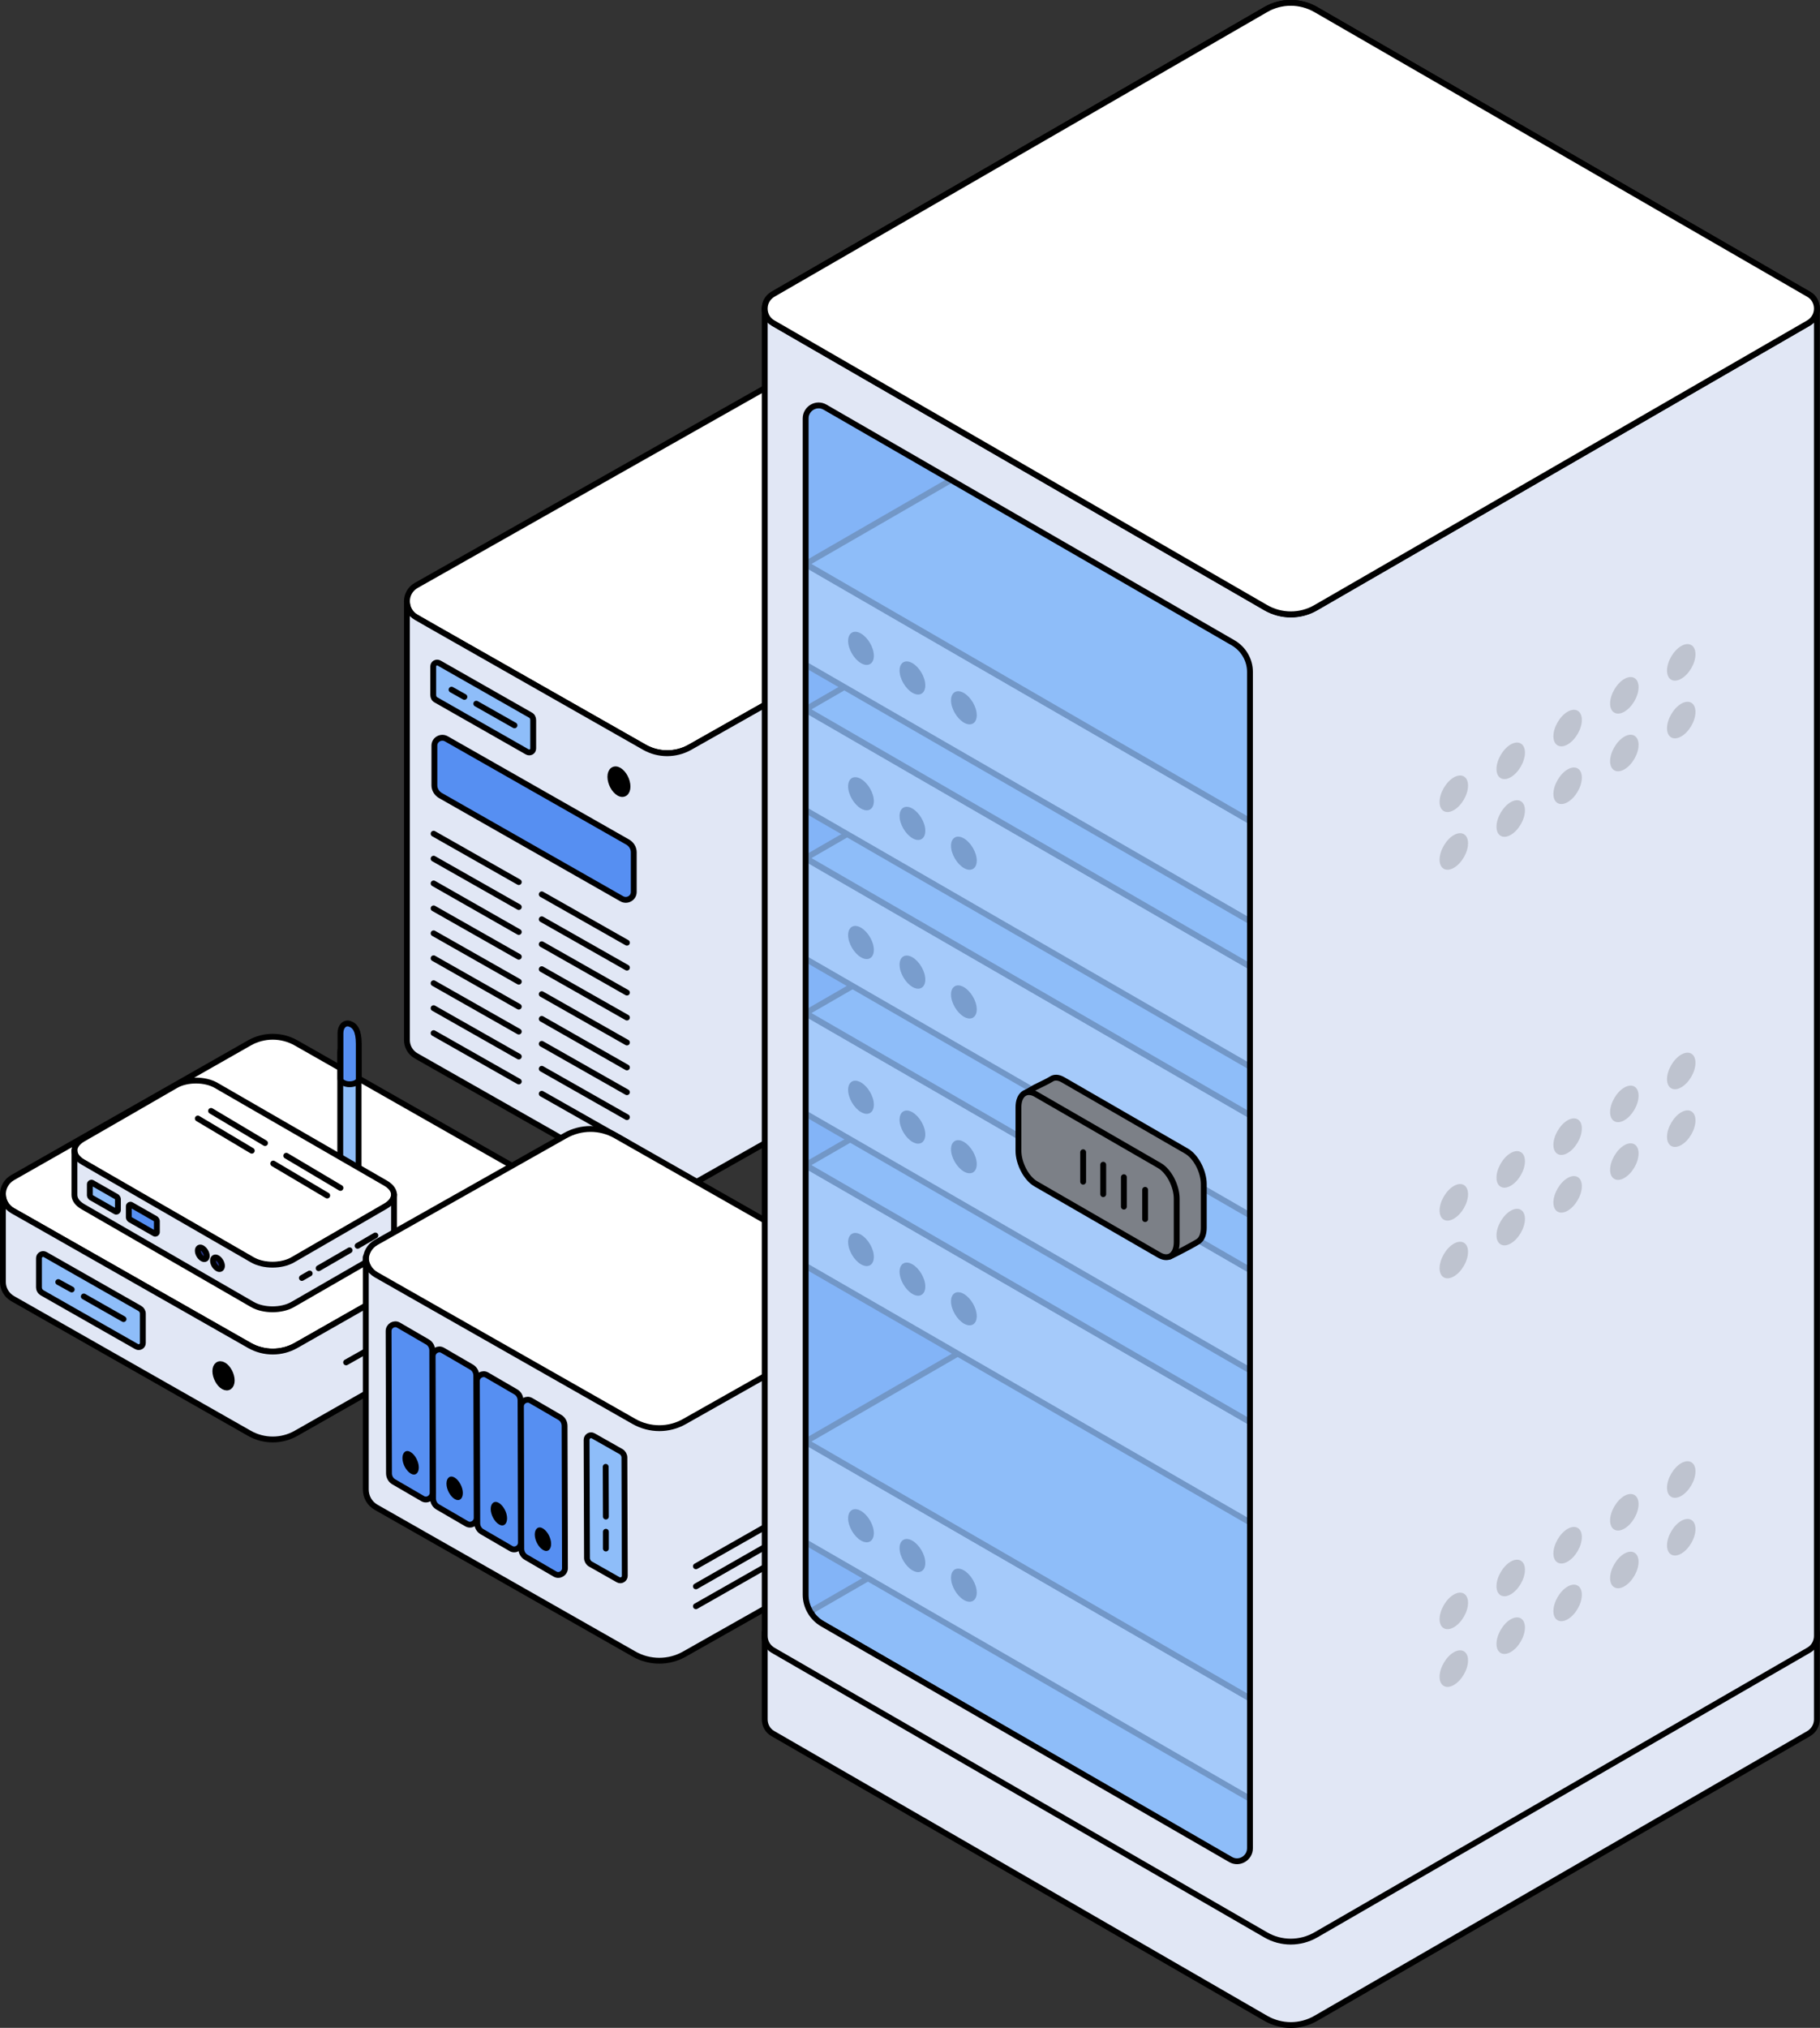 <?xml version="1.0" encoding="UTF-8"?>
<svg id="Layer_2" xmlns="http://www.w3.org/2000/svg" viewBox="0 0 93.39 104.03">
  <rect x="0" y="0" width="93.39" height="104.03" fill="#333333" stroke="none"/>
  <defs>
    <style>
      .cls-1, .cls-2, .cls-3, .cls-4, .cls-5, .cls-6, .cls-7, .cls-8 {
        stroke: #000;
        stroke-width: .3px;
      }

      .cls-1, .cls-3 {
        stroke-miterlimit: 10;
      }

      .cls-2, .cls-4, .cls-5, .cls-6, .cls-7, .cls-8 {
        stroke-linecap: round;
        stroke-linejoin: round;
      }

      .cls-2, .cls-9 {
        fill: #8ebdf9;
      }

      .cls-3 {
        fill: #27378d;
      }

      .cls-4 {
        fill: none;
      }

      .cls-9 {
        opacity: .8;
      }

      .cls-5 {
        fill: #e1e7f5;
      }

      .cls-10 {
        fill: #221f20;
      }

      .cls-6 {
        fill: #7c8087;
      }

      .cls-11 {
        opacity: .18;
      }

      .cls-7 {
        fill: #fff;
      }

      .cls-8 {
        fill: #568ff2;
      }
    </style>
  </defs>
  <g id="Layer_1-2" data-name="Layer_1">
    <g>
      <g>
        <g>
          <path class="cls-7" d="M59.09,24.35v.06c0,.31-.17.61-.48.79l-.89.51-22.33,12.63c-.71.4-1.59.4-2.31,0l-10.83-6.16-.89-.51c-.32-.18-.48-.5-.48-.82s.16-.64.48-.82l23.21-13.13c.71-.41,1.59-.41,2.31,0l11.72,6.66c.31.18.47.48.48.79Z"/>
          <path class="cls-5" d="M59.09,24.41v22.5c0,.31-.17.61-.48.79l-23.22,13.13c-.71.4-1.59.4-2.31,0l-11.72-6.66c-.32-.18-.48-.5-.48-.82v-22.5c0,.32.16.64.48.82l.89.51,10.83,6.16c.71.4,1.59.4,2.31,0l22.33-12.63.89-.51c.31-.18.47-.48.48-.79Z"/>
          <path class="cls-2" d="M27.05,38.57l-4.67-2.66c-.1-.05-.15-.15-.15-.26v-1.46c0-.16.17-.25.31-.17l4.67,2.66c.1.05.15.15.15.26v1.46c0,.16-.17.25-.31.17Z"/>
          <g>
            <line class="cls-4" x1="24.44" y1="36.1" x2="26.4" y2="37.21"/>
            <line class="cls-4" x1="23.17" y1="35.38" x2="23.83" y2="35.75"/>
          </g>
          <path class="cls-1" d="M32.2,40.35c0,.32-.2.47-.44.33s-.44-.51-.44-.83.2-.47.44-.33.44.51.44.83Z"/>
        </g>
        <line class="cls-4" x1="32.17" y1="58.59" x2="27.8" y2="56.11"/>
        <line class="cls-4" x1="32.17" y1="57.31" x2="27.8" y2="54.83"/>
        <line class="cls-4" x1="32.17" y1="56.03" x2="27.8" y2="53.55"/>
        <line class="cls-4" x1="32.17" y1="54.76" x2="27.8" y2="52.27"/>
        <line class="cls-4" x1="32.17" y1="53.48" x2="27.8" y2="51"/>
        <line class="cls-4" x1="32.17" y1="52.2" x2="27.8" y2="49.72"/>
        <line class="cls-4" x1="32.17" y1="50.92" x2="27.8" y2="48.44"/>
        <line class="cls-4" x1="32.17" y1="49.64" x2="27.8" y2="47.16"/>
        <line class="cls-4" x1="32.17" y1="48.36" x2="27.8" y2="45.88"/>
        <line class="cls-4" x1="26.62" y1="55.48" x2="22.25" y2="53"/>
        <line class="cls-4" x1="26.62" y1="54.2" x2="22.25" y2="51.72"/>
        <line class="cls-4" x1="26.62" y1="52.92" x2="22.25" y2="50.44"/>
        <line class="cls-4" x1="26.62" y1="51.64" x2="22.25" y2="49.16"/>
        <line class="cls-4" x1="26.62" y1="50.36" x2="22.25" y2="47.88"/>
        <line class="cls-4" x1="26.62" y1="49.08" x2="22.25" y2="46.6"/>
        <line class="cls-4" x1="26.62" y1="47.81" x2="22.25" y2="45.32"/>
        <line class="cls-4" x1="26.62" y1="46.53" x2="22.25" y2="44.05"/>
        <line class="cls-4" x1="26.62" y1="45.25" x2="22.25" y2="42.77"/>
        <path class="cls-8" d="M31.91,46.11l-9.31-5.3c-.19-.11-.31-.31-.31-.52v-2.04c0-.31.34-.5.61-.35l9.31,5.3c.19.11.31.31.31.52v2.04c0,.31-.34.5-.61.35Z"/>
      </g>
      <g>
        <path class="cls-7" d="M27.84,61.23v.06c0,.32-.18.64-.5.82l-.92.52-11.23,6.39c-.74.42-1.65.42-2.39,0l-11.23-6.39-.92-.52c-.33-.19-.5-.52-.5-.85s.17-.66.5-.85l12.15-6.91c.74-.42,1.65-.42,2.39,0l12.15,6.91c.32.18.49.5.5.82Z"/>
        <path class="cls-5" d="M27.84,61.29v4.51c0,.32-.18.64-.5.82l-12.15,6.91c-.74.42-1.65.42-2.39,0l-12.15-6.91c-.33-.19-.5-.52-.5-.85v-4.51c0,.33.17.66.5.85l.92.52,11.23,6.39c.74.42,1.65.42,2.39,0l11.23-6.39.92-.52c.32-.18.49-.5.5-.82Z"/>
        <path class="cls-2" d="M7.01,69.08l-4.85-2.76c-.1-.06-.16-.16-.16-.27v-1.51c0-.16.18-.26.32-.18l4.85,2.76c.1.06.16.16.16.27v1.51c0,.16-.18.26-.32.18Z"/>
        <g>
          <line class="cls-4" x1="4.3" y1="66.51" x2="6.34" y2="67.67"/>
          <line class="cls-4" x1="2.99" y1="65.77" x2="3.68" y2="66.15"/>
        </g>
        <path class="cls-1" d="M11.89,70.82c0,.3-.19.44-.42.31s-.42-.49-.42-.79.19-.44.42-.31.42.49.42.79Z"/>
        <g>
          <line class="cls-4" x1="21.24" y1="67.92" x2="25.77" y2="65.34"/>
          <line class="cls-4" x1="17.76" y1="69.89" x2="19.53" y2="68.89"/>
        </g>
      </g>
      <g>
        <g>
          <g>
            <path class="cls-2" d="M18.41,61.44l-.95-.55v-6.9c0-.35.21-.63.47-.48h0c.26.15.47.68.47,1.03v6.9Z"/>
            <path class="cls-8" d="M18.41,55.35v-1.8c0-.66-.18-.94-.47-1.03-.25-.08-.47.13-.47.48v2.35s0,.04.01.06c.02.05.06.1.13.13.18.11.48.11.67,0,.07-.04.11-.09.13-.13,0-.02.01-.04.01-.06h0Z"/>
          </g>
          <path class="cls-7" d="M20.22,61.29c0,.22-.14.43-.43.6l-.95.55-3.82,2.21c-.57.33-1.5.33-2.07,0l-7.75-4.47-.95-.55c-.29-.17-.43-.38-.43-.6s.14-.43.43-.6l2.57-1.48,2.2-1.27c.57-.33,1.5-.33,2.07,0l2.2,1.27,6.5,3.75c.29.17.43.38.43.6Z"/>
          <path class="cls-5" d="M20.22,61.29v2.28c0,.22-.14.43-.43.6l-4.77,2.75c-.57.33-1.5.33-2.07,0l-8.7-5.02c-.29-.17-.43-.38-.43-.6v-2.29c0,.22.14.43.43.6l.95.55,7.75,4.47c.57.33,1.5.33,2.07,0l3.82-2.21.95-.55c.29-.17.43-.38.43-.6Z"/>
          <g>
            <line class="cls-5" x1="15.89" y1="65.33" x2="15.49" y2="65.56"/>
            <line class="cls-5" x1="17.94" y1="64.14" x2="16.35" y2="65.06"/>
            <line class="cls-5" x1="19.26" y1="63.38" x2="18.35" y2="63.91"/>
          </g>
          <path class="cls-2" d="M5.93,62.15l-1.26-.72s-.06-.06-.06-.1v-.58c0-.06.07-.1.12-.07l1.26.72s.06.06.06.1v.58c0,.06-.07.1-.12.07Z"/>
          <path class="cls-8" d="M7.93,63.28l-1.26-.72s-.06-.06-.06-.1v-.58c0-.06.07-.1.12-.07l1.26.72s.06.06.06.1v.58c0,.06-.07.1-.12.07Z"/>
          <path class="cls-3" d="M10.15,64.16c0,.15.1.32.23.4s.23.01.23-.13-.1-.32-.23-.4-.23-.01-.23.13Z"/>
          <path class="cls-3" d="M10.93,64.67c0,.15.1.32.23.4s.23.01.23-.13-.1-.32-.23-.4-.23-.01-.23.13Z"/>
        </g>
        <line class="cls-4" x1="13.6" y1="58.64" x2="10.83" y2="56.99"/>
        <line class="cls-4" x1="12.92" y1="59.03" x2="10.15" y2="57.38"/>
        <line class="cls-4" x1="17.47" y1="60.94" x2="14.69" y2="59.29"/>
        <line class="cls-4" x1="16.79" y1="61.33" x2="14.02" y2="59.69"/>
      </g>
      <g>
        <path class="cls-7" d="M45.36,66.65v.07c0,.35-.19.69-.54.89l-1,.57-8.69,4.91c-.8.46-1.8.46-2.6,0l-12.22-6.95-1-.57c-.36-.2-.54-.56-.54-.92s.18-.72.54-.92l9.69-5.47c.81-.46,1.8-.46,2.6,0l13.22,7.52c.35.2.53.54.54.89Z"/>
        <path class="cls-5" d="M45.36,66.55v11.93c0,.35-.19.69-.54.89l-9.69,5.48c-.8.46-1.8.46-2.6,0l-13.22-7.52c-.36-.2-.54-.56-.54-.92v-11.93c0,.36.18.72.54.92l1,.57,12.22,6.95c.81.46,1.8.46,2.6,0l8.69-4.91,1-.57c.35-.2.53-.54.54-.89Z"/>
        <path class="cls-2" d="M30.1,73.86l.02,6.07c0,.12.07.24.17.3l1.43.81c.15.09.34-.03.34-.2l-.02-6.07c0-.12-.07-.24-.17-.3l-1.43-.81c-.15-.09-.34.03-.34.2Z"/>
        <line class="cls-4" x1="31.09" y1="77.8" x2="31.08" y2="75.25"/>
        <line class="cls-4" x1="31.09" y1="79.44" x2="31.09" y2="78.58"/>
        <path class="cls-8" d="M28.99,80.45l-.02-7.3c0-.18-.09-.35-.25-.44l-1.48-.86c-.22-.13-.51.04-.51.3l.02,7.3c0,.18.09.35.25.44l1.48.86c.22.13.51-.04.51-.3Z"/>
        <path class="cls-8" d="M26.73,79.14l-.02-7.3c0-.18-.09-.35-.25-.44l-1.48-.86c-.22-.13-.51.04-.51.3l.02,7.3c0,.18.09.35.25.44l1.48.86c.22.13.51-.04.51-.3Z"/>
        <path class="cls-8" d="M24.46,77.87l-.02-7.3c0-.18-.09-.35-.25-.44l-1.48-.86c-.22-.13-.51.04-.51.3l.02,7.3c0,.18.09.35.25.44l1.48.86c.22.13.51-.04.51-.3Z"/>
        <path class="cls-8" d="M22.2,76.58l-.02-7.3c0-.18-.09-.35-.25-.44l-1.48-.86c-.22-.13-.51.04-.51.3l.02,7.3c0,.18.09.35.25.44l1.48.86c.22.13.51-.04.51-.3Z"/>
        <line class="cls-4" x1="35.71" y1="82.4" x2="39.21" y2="80.41"/>
        <line class="cls-4" x1="35.71" y1="81.38" x2="39.21" y2="79.38"/>
        <line class="cls-4" x1="35.71" y1="80.35" x2="39.21" y2="78.36"/>
        <line class="cls-4" x1="40.16" y1="79.9" x2="43.67" y2="77.91"/>
        <line class="cls-4" x1="40.16" y1="78.88" x2="43.67" y2="76.88"/>
        <line class="cls-4" x1="40.16" y1="77.85" x2="43.67" y2="75.86"/>
        <path d="M28.28,79.2c0,.31-.19.45-.42.31s-.42-.49-.42-.79.19-.45.42-.31.42.49.42.79Z"/>
        <path d="M26.02,77.89c0,.31-.19.45-.42.31s-.42-.49-.42-.79.19-.45.42-.31.42.49.42.79Z"/>
        <path d="M23.75,76.59c0,.31-.19.45-.42.31s-.42-.49-.42-.79.19-.45.42-.31.42.49.42.79Z"/>
        <path d="M21.49,75.28c0,.31-.19.45-.42.31s-.42-.49-.42-.79.19-.45.42-.31.42.49.42.79Z"/>
      </g>
      <g>
        <g>
          <path class="cls-7" d="M39.24,84.02c0,.29.14.58.43.74l25.28,14.6c.8.46,1.78.46,2.57,0l25.28-14.6c.29-.17.43-.45.43-.74s-.14-.58-.43-.74l-25.28-14.6c-.8-.46-1.78-.46-2.57,0l-25.28,14.6c-.29.17-.43.45-.43.74Z"/>
          <path class="cls-5" d="M39.24,83.73v4.47c0,.29.14.58.43.74l25.28,14.6c.8.46,1.78.46,2.57,0l25.28-14.6c.29-.17.43-.45.43-.74v-4.47c0,.29-.14.58-.43.74l-25.28,14.6c-.8.46-1.78.46-2.57,0l-25.28-14.6c-.29-.17-.43-.45-.43-.74Z"/>
        </g>
        <path class="cls-8" d="M42.34,20.88l20.94,12.09c.53.31.86.87.86,1.49v60.39c0,.51-.55.83-1,.58l-20.94-12.09c-.53-.31-.86-.87-.86-1.49V21.46c0-.51.55-.83,1-.58Z"/>
        <path class="cls-7" d="M39.24,15.83c0,.29.14.58.43.74l25.28,14.6c.8.46,1.78.46,2.57,0l25.28-14.6c.29-.17.43-.45.43-.74s-.14-.58-.43-.74L67.52.49c-.8-.46-1.78-.46-2.57,0l-25.28,14.6c-.29.17-.43.45-.43.74Z"/>
        <polygon class="cls-2" points="64.14 96 64.14 69.65 43.09 81.8 41.34 82.81 64.14 96"/>
        <g>
          <polygon class="cls-7" points="41.34 73.97 41.34 79.12 43.09 80.13 64.14 92.28 64.14 87.13 47.55 77.55 41.34 73.97"/>
          <polygon class="cls-2" points="64.14 87.13 64.14 60.78 43.09 72.94 41.34 73.95 64.14 87.13"/>
          <path class="cls-10" d="M43.52,77.89c0,.42.3.93.66,1.14s.66.04.66-.38-.3-.93-.66-1.14-.66-.04-.66.38Z"/>
          <path class="cls-10" d="M46.16,79.42c0,.42.3.93.66,1.14s.66.04.66-.38-.3-.93-.66-1.14-.66-.04-.66.38Z"/>
          <path class="cls-10" d="M48.8,80.94c0,.42.3.93.66,1.14s.66.04.66-.38-.3-.93-.66-1.14-.66-.04-.66.38Z"/>
        </g>
        <g>
          <polygon class="cls-7" points="41.34 59.79 41.34 64.94 43.09 65.95 64.14 78.1 64.14 72.95 47.55 63.37 41.34 59.79"/>
          <polygon class="cls-2" points="64.14 72.95 64.14 46.61 43.09 58.76 41.34 59.77 64.14 72.95"/>
          <path class="cls-10" d="M43.52,63.72c0,.42.3.93.66,1.14s.66.04.66-.38-.3-.93-.66-1.14-.66-.04-.66.38Z"/>
          <path class="cls-10" d="M46.16,65.24c0,.42.3.93.66,1.14s.66.04.66-.38-.3-.93-.66-1.14-.66-.04-.66.38Z"/>
          <path class="cls-10" d="M48.8,66.76c0,.42.3.93.66,1.14s.66.04.66-.38-.3-.93-.66-1.14-.66-.04-.66.38Z"/>
        </g>
        <g>
          <polygon class="cls-7" points="41.34 51.99 41.34 57.13 43.09 58.14 64.14 70.3 64.14 65.15 47.55 55.57 41.34 51.99"/>
          <polygon class="cls-2" points="64.14 65.15 64.14 38.8 43.09 50.96 41.34 51.97 64.14 65.15"/>
          <path class="cls-10" d="M43.52,55.91c0,.42.3.93.66,1.14s.66.04.66-.38-.3-.93-.66-1.14-.66-.04-.66.38Z"/>
          <path class="cls-10" d="M46.16,57.44c0,.42.3.93.66,1.14s.66.04.66-.38-.3-.93-.66-1.14-.66-.04-.66.38Z"/>
          <path class="cls-10" d="M48.8,58.96c0,.42.3.93.66,1.14s.66.04.66-.38-.3-.93-.66-1.14-.66-.04-.66.38Z"/>
        </g>
        <g>
          <polygon class="cls-7" points="41.34 44.04 41.34 49.19 43.09 50.2 64.14 62.35 64.14 57.21 47.55 47.63 41.34 44.04"/>
          <polygon class="cls-2" points="64.14 57.21 64.14 30.86 43.09 43.01 41.34 44.02 64.14 57.21"/>
          <path class="cls-10" d="M43.52,47.97c0,.42.3.93.66,1.14s.66.04.66-.38-.3-.93-.66-1.14-.66-.04-.66.38Z"/>
          <path class="cls-10" d="M46.16,49.49c0,.42.3.93.66,1.14s.66.04.66-.38-.3-.93-.66-1.14-.66-.04-.66.38Z"/>
          <path class="cls-10" d="M48.8,51.02c0,.42.3.93.66,1.14s.66.04.66-.38-.3-.93-.66-1.14-.66-.04-.66.38Z"/>
        </g>
        <g>
          <polygon class="cls-7" points="41.34 36.41 41.34 41.56 43.09 42.57 64.14 54.72 64.14 49.58 47.55 40 41.34 36.41"/>
          <polygon class="cls-2" points="64.14 49.58 64.14 23.23 43.09 35.38 41.34 36.39 64.14 49.58"/>
          <path class="cls-10" d="M43.52,40.34c0,.42.3.93.66,1.14s.66.04.66-.38-.3-.93-.66-1.14-.66-.04-.66.38Z"/>
          <path class="cls-10" d="M46.16,41.86c0,.42.3.93.66,1.14s.66.04.66-.38-.3-.93-.66-1.14-.66-.04-.66.38Z"/>
          <path class="cls-10" d="M48.8,43.39c0,.42.3.93.66,1.14s.66.04.66-.38-.3-.93-.66-1.14-.66-.04-.66.38Z"/>
        </g>
        <g>
          <polygon class="cls-7" points="41.34 28.95 41.34 34.1 43.09 35.11 64.14 47.26 64.14 42.12 47.55 32.54 41.34 28.95"/>
          <polygon class="cls-2" points="64.14 42.12 64.14 15.77 43.09 27.92 41.34 28.93 64.14 42.12"/>
          <path class="cls-10" d="M43.52,32.88c0,.42.3.93.66,1.14s.66.04.66-.38-.3-.93-.66-1.14-.66-.04-.66.38Z"/>
          <path class="cls-10" d="M46.16,34.4c0,.42.3.93.66,1.14s.66.04.66-.38-.3-.93-.66-1.14-.66-.04-.66.38Z"/>
          <path class="cls-10" d="M48.8,35.93c0,.42.3.93.66,1.14s.66.04.66-.38-.3-.93-.66-1.14-.66-.04-.66.38Z"/>
        </g>
        <polygon class="cls-9" points="64.14 31.42 41.34 18.05 41.34 82.44 64.14 95.72 64.14 31.42"/>
        <g>
          <path class="cls-6" d="M54.54,59.99l5.49,4.47c.29-.13,1.32-.67,1.48-.79s.26-.36.26-.69v-2.23c0-.65-.4-1.42-.89-1.7l-6.34-3.66c-.23-.13-.44-.14-.6-.03-.18.11-.41.22-.84.43l-.57.33c0,.65,1.52,3.6,2.01,3.88Z"/>
          <path class="cls-6" d="M53.15,60.73l6.34,3.66c.49.28.89-.02.89-.67v-2.23c0-.65-.4-1.42-.89-1.7l-6.34-3.66c-.49-.28-.89.02-.89.67v2.23c0,.65.4,1.42.89,1.7Z"/>
          <line class="cls-5" x1="58.76" y1="61.04" x2="58.76" y2="62.54"/>
          <line class="cls-5" x1="57.67" y1="60.39" x2="57.67" y2="61.9"/>
          <line class="cls-5" x1="56.61" y1="59.75" x2="56.61" y2="61.26"/>
          <line class="cls-5" x1="55.58" y1="59.11" x2="55.58" y2="60.62"/>
        </g>
        <path class="cls-5" d="M39.67,16.58l25.28,14.6c.8.46,1.78.46,2.57,0l25.28-14.6c.29-.17.43-.45.43-.74v68.08c0,.29-.14.58-.43.74l-25.28,14.6c-.8.46-1.78.46-2.57,0l-25.28-14.6c-.29-.17-.43-.45-.43-.74V15.83c0,.29.14.58.43.74ZM41.34,24.13v57.68c0,.61.33,1.18.86,1.49l20.94,12.09c.44.26,1-.06,1-.58v-60.34c0-.61-.33-1.18-.86-1.49l-20.94-12.09c-.44-.26-1,.06-1,.58v2.67Z"/>
        <path class="cls-7" d="M39.24,15.83c0,.29.14.58.43.74l25.28,14.6c.8.46,1.78.46,2.57,0l25.28-14.6c.29-.17.43-.45.43-.74s-.14-.58-.43-.74L67.52.49c-.8-.46-1.78-.46-2.57,0l-25.28,14.6c-.29.17-.43.45-.43.74Z"/>
        <g class="cls-11">
          <g>
            <path class="cls-10" d="M87,75.48c0,.47-.33,1.03-.73,1.26s-.73.04-.73-.42.33-1.03.73-1.26.73-.04.73.42Z"/>
            <path class="cls-10" d="M84.08,77.16c0,.47-.33,1.03-.73,1.26s-.73.04-.73-.42.33-1.03.73-1.26.73-.04.73.42Z"/>
            <path class="cls-10" d="M75.33,82.22c0,.47-.33,1.03-.73,1.26-.4.23-.73.04-.73-.42s.33-1.03.73-1.26.73-.04.73.42Z"/>
            <path class="cls-10" d="M87,78.44c0,.47-.33,1.03-.73,1.26s-.73.04-.73-.42.33-1.03.73-1.26.73-.04.73.42Z"/>
            <path class="cls-10" d="M81.17,81.81c0,.47-.33,1.03-.73,1.26s-.73.04-.73-.42.33-1.03.73-1.26.73-.04.73.42Z"/>
            <path class="cls-10" d="M78.25,83.49c0,.47-.33,1.03-.73,1.26s-.73.04-.73-.42.33-1.03.73-1.26.73-.04.73.42Z"/>
            <path class="cls-10" d="M75.33,85.18c0,.47-.33,1.03-.73,1.26s-.73.04-.73-.42.33-1.03.73-1.26c.4-.23.73-.04.73.42Z"/>
            <path class="cls-10" d="M78.25,80.53c0,.47-.33,1.03-.73,1.26s-.73.04-.73-.42.33-1.03.73-1.26.73-.04.73.42Z"/>
            <path class="cls-10" d="M81.17,78.85c0,.47-.33,1.03-.73,1.26s-.73.04-.73-.42.33-1.03.73-1.26.73-.04.73.42Z"/>
            <path class="cls-10" d="M84.08,80.12c0,.47-.33,1.03-.73,1.26s-.73.04-.73-.42.33-1.03.73-1.26.73-.04.73.42Z"/>
          </g>
          <g>
            <path class="cls-10" d="M87,54.52c0,.47-.33,1.03-.73,1.26s-.73.04-.73-.42.33-1.03.73-1.26.73-.04.73.42Z"/>
            <path class="cls-10" d="M84.08,56.21c0,.47-.33,1.03-.73,1.26s-.73.04-.73-.42.33-1.03.73-1.26.73-.04.73.42Z"/>
            <path class="cls-10" d="M75.33,61.26c0,.47-.33,1.03-.73,1.26-.4.23-.73.04-.73-.42s.33-1.03.73-1.26.73-.04.73.42Z"/>
            <path class="cls-10" d="M87,57.48c0,.47-.33,1.03-.73,1.26s-.73.04-.73-.42.33-1.03.73-1.26.73-.04.73.42Z"/>
            <path class="cls-10" d="M81.17,60.85c0,.47-.33,1.03-.73,1.26s-.73.04-.73-.42.33-1.03.73-1.26.73-.04.73.42Z"/>
            <path class="cls-10" d="M78.25,62.53c0,.47-.33,1.03-.73,1.26s-.73.04-.73-.42.33-1.03.73-1.26.73-.04.73.42Z"/>
            <path class="cls-10" d="M75.33,64.22c0,.47-.33,1.03-.73,1.26s-.73.04-.73-.42.33-1.03.73-1.26c.4-.23.73-.04.73.42Z"/>
            <path class="cls-10" d="M78.25,59.57c0,.47-.33,1.03-.73,1.26s-.73.04-.73-.42.33-1.03.73-1.26.73-.04.73.42Z"/>
            <path class="cls-10" d="M81.17,57.89c0,.47-.33,1.03-.73,1.26s-.73.04-.73-.42.33-1.03.73-1.26.73-.04.73.42Z"/>
            <path class="cls-10" d="M84.08,59.17c0,.47-.33,1.03-.73,1.26s-.73.04-.73-.42.33-1.03.73-1.26.73-.04.73.42Z"/>
          </g>
          <g>
            <path class="cls-10" d="M87,33.56c0,.47-.33,1.03-.73,1.26s-.73.04-.73-.42.33-1.03.73-1.26.73-.04.73.42Z"/>
            <path class="cls-10" d="M84.08,35.25c0,.47-.33,1.03-.73,1.26s-.73.04-.73-.42.33-1.03.73-1.26.73-.04.73.42Z"/>
            <path class="cls-10" d="M75.33,40.3c0,.47-.33,1.03-.73,1.26-.4.23-.73.04-.73-.42s.33-1.03.73-1.26.73-.04.73.42Z"/>
            <path class="cls-10" d="M87,36.52c0,.47-.33,1.03-.73,1.26s-.73.04-.73-.42.33-1.03.73-1.26.73-.04.73.42Z"/>
            <path class="cls-10" d="M81.17,39.89c0,.47-.33,1.03-.73,1.26s-.73.04-.73-.42.33-1.03.73-1.26.73-.04.73.42Z"/>
            <path class="cls-10" d="M78.25,41.57c0,.47-.33,1.03-.73,1.26s-.73.04-.73-.42.33-1.03.73-1.26.73-.04.73.42Z"/>
            <path class="cls-10" d="M75.33,43.26c0,.47-.33,1.03-.73,1.26s-.73.04-.73-.42.33-1.03.73-1.26c.4-.23.73-.04.73.42Z"/>
            <path class="cls-10" d="M78.25,38.61c0,.47-.33,1.03-.73,1.26s-.73.04-.73-.42.33-1.03.73-1.26.73-.04.73.42Z"/>
            <path class="cls-10" d="M81.17,36.93c0,.47-.33,1.03-.73,1.26s-.73.04-.73-.42.33-1.03.73-1.26.73-.04.73.42Z"/>
            <path class="cls-10" d="M84.08,38.21c0,.47-.33,1.03-.73,1.26s-.73.04-.73-.42.33-1.03.73-1.26.73-.04.73.42Z"/>
          </g>
        </g>
      </g>
    </g>
  </g>
</svg>